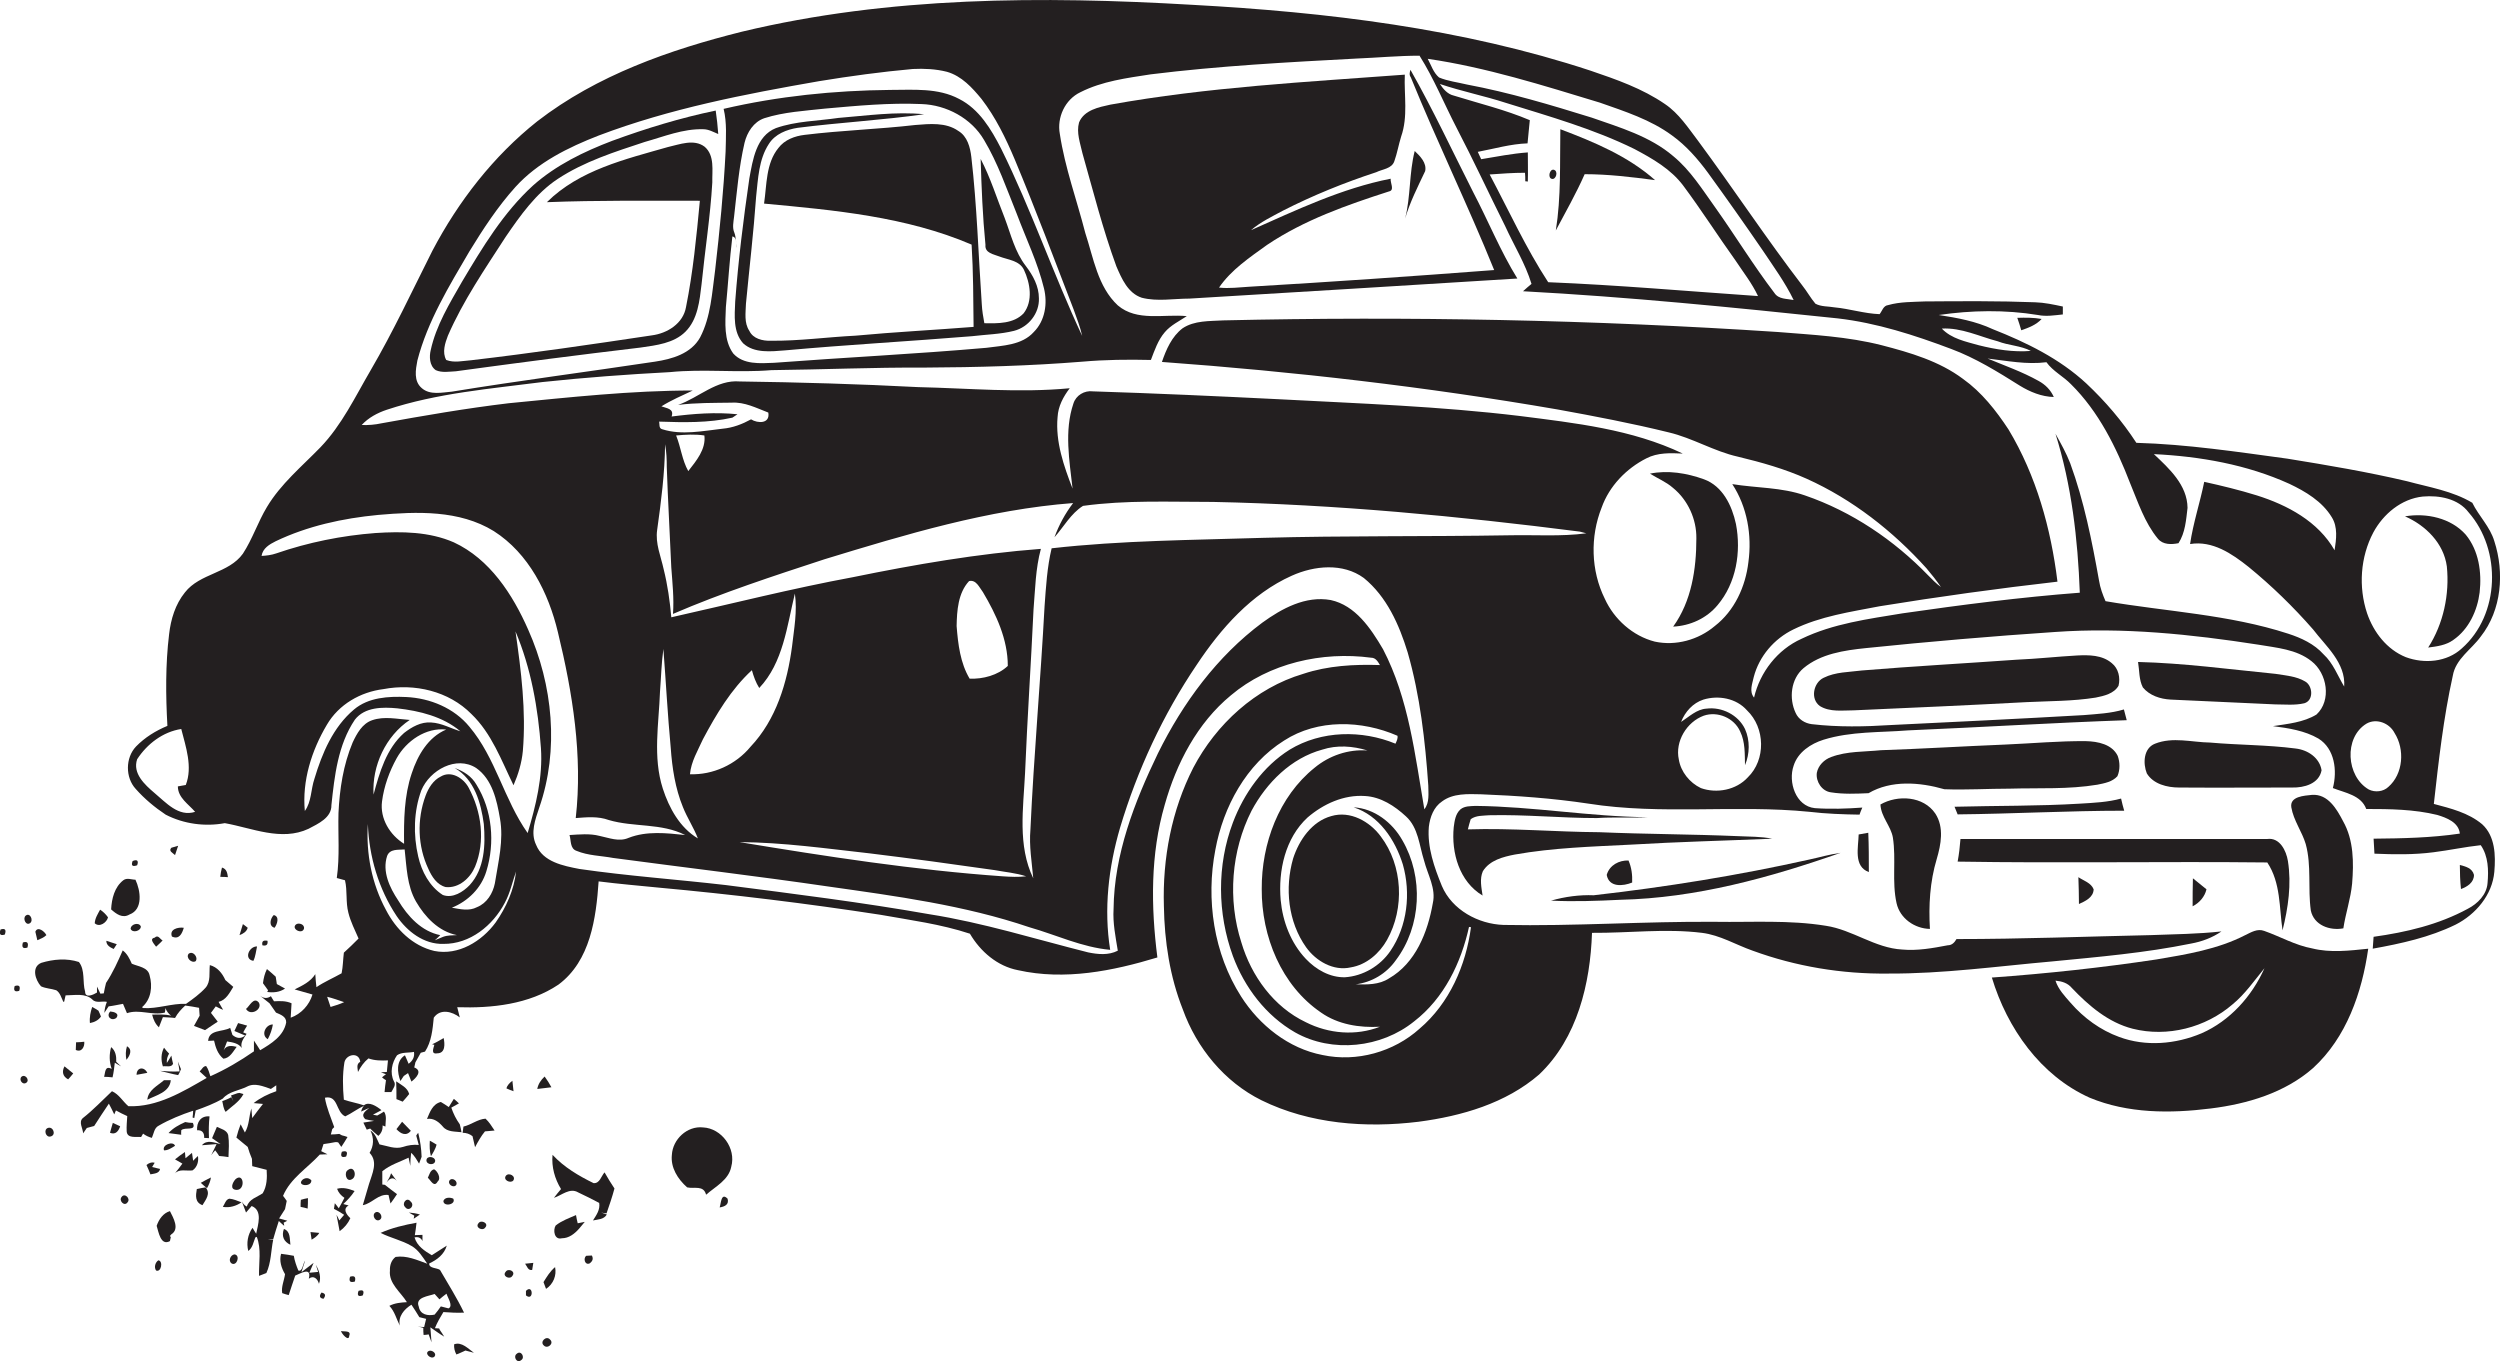 <?xml version="1.0" encoding="utf-8"?>
<!-- Generator: Adobe Illustrator 19.2.0, SVG Export Plug-In . SVG Version: 6.00 Build 0)  -->
<svg version="1.1" id="Layer_1" xmlns="http://www.w3.org/2000/svg" xmlns:xlink="http://www.w3.org/1999/xlink" x="0px" y="0px"
	 viewBox="0 0 884.1 481.4" enable-background="new 0 0 884.1 481.4" xml:space="preserve">
<g>
	<path fill="#231F20" d="M860.7,284.3c1.7-15.2,3.4-30.4,6.7-45.3c1-6,6.6-9.3,9.9-13.9c7.4-9.4,8.4-22.6,4.8-33.7
		c-1.5-5.1-5.5-8.9-7.8-13.6c-7-4.2-15.3-5.5-23-7.6c-14-3.3-28.2-5.7-42.4-8c-17.7-2.4-35.5-5.1-53.4-5.6c-5-7.7-11-14.7-17.7-21
		c-9.5-8.8-21.2-14.5-33.1-19.2c-6-2.8-12.5-4-19.1-5c11.6-1.7,23.5-1.9,35.1,0c2.9,0.6,5.9,0.1,8.8-0.2c0-0.7,0-2.1,0-2.8
		c-3.3-0.7-6.5-1.4-9.8-1.5c-13-0.5-26-0.4-39-0.3c-4.3,0.2-8.8,0.1-13,1.3c-1.7,0.2-2.1,2.1-3,3.2c-5.4-0.2-10.6-1.9-15.9-2.4
		c-2.3-0.4-4.8-0.2-6.8-1.3c-1.7-2-3-4.4-4.6-6.4c-12.8-16.7-24.4-34.3-36.9-51.2c-3.5-4.6-6.8-9.7-11.7-13
		c-8-5.5-17.2-8.7-26.3-11.8C517,10,469.2,4.3,421.6,1.7c-53.1-3.1-107.1-3-159.2,9.5c-25.6,6.4-51.3,15.4-72.4,31.7
		c-15.5,12.3-27.9,28.3-37.1,45.8c-7.1,14.1-13.8,28.5-21.8,42.2c-5.5,9.4-10.2,19.4-17.8,27.3c-6.6,6.8-14,12.9-18.9,21.1
		c-3.2,5.3-5.1,11.3-8.5,16.5c-5,7-15.2,6.9-20.5,13.7c-3.4,4.2-5,9.5-5.6,14.8c-1.3,10.7-1.2,21.6-0.6,32.4
		c-4.1,1.7-8,4.1-11.1,7.3c-3.8,4-3.8,11-0.1,15c3.1,3.5,6.7,6.5,10.6,9.1c6.4,3.3,13.9,4.3,20.9,3c9.6,1.7,20,6.5,29.6,2
		c3.4-1.8,8.2-3.9,8.1-8.4c1.1-10.3,2.3-21.3,8.3-30.2c3.5-4.5,9.8-4.5,15-4c7.9,0.9,16.1,2.9,22.3,8.1c-3.4-1-6.6-2.9-10.3-3.1
		c-3.6-0.3-6.9,1.6-9.6,3.7c-6.3,5.6-8.7,14-10.8,21.8c-0.6-10.2,4.3-20.7,12.8-26.4c-4.4-0.3-9-1.4-13.3,0.1
		c-3.5,1.2-5.4,4.7-6.9,7.9c-3.3,7.9-4.6,16.4-5,24.9c-0.2,7.7,0.5,15.3-0.6,23c0.7,0.2,2.2,0.6,2.9,0.8c0.9,3.8,0.2,7.7,1.2,11.5
		c0.8,3.2,2.3,6.1,3.6,9.1c-1.7,1.7-3.4,3.4-5.2,5c-0.3,2.4-0.3,4.9-0.8,7.3c-3,1.7-6.1,3-8.9,4.9c-0.2-1.5-0.3-3.1-0.4-4.6
		c-1.7,2.7-4.5,4-7.3,5.4c2.1,0.6,4.2,1.2,6.3,1.8c-1.1,3.7-4,6.9-7.7,8.2c0.1-1.7,0.2-3.4,0.3-5.1c-2-0.9-4.1-0.8-6.2-0.7
		c-0.3-0.5-0.9-1.4-1.1-1.8c-1.3,0.9-2.6,0.8-3.9-0.2c1.1,0.9,2.3,1.8,3.4,2.7c0.8,1.1,1.5,2.2,2.3,3.3c1.6,0.7,3.7,1.4,3.6,3.5
		c-0.9,4.8-5.3,7.5-9.2,9.8c-0.7-1.2-1.5-2.3-2.2-3.4c0,0.9,0,2.8,0,3.8c-4.9,3.4-10,6.4-15.4,8.8c-0.4-1.2-0.7-2.5-1.5-3.6
		c-1.1,0-1.5,1.2-2.3,1.9c0.6,0.6,1.8,1.7,2.5,2.3c-8.5,4.9-17.5,10.4-27.7,10c-2-1.7-3.3-4.2-5.8-5.3c-3.4,3.2-6.6,6.6-10.3,9.5
		c-1.6,1.4,0,3.6,0.1,5.4c0.3-0.5,1-1.4,1.3-1.9c0.6-0.2,2-0.5,2.6-0.7c1.7-2.6,3.4-5.3,5.2-7.9c0.7,1.3,1.3,2.5,1.9,3.8
		c0.1-0.3,0.4-1,0.6-1.4c1.3,0.7,2.6,1.4,4,2c-0.1,1.8-0.3,3.6-0.2,5.4c0.2,2.6,3.3,1.8,5.1,2c0.2-0.3,0.5-0.9,0.7-1.2
		c0.9,0.7,2,1.2,3.1,1.5c0.7-1.5,0.8-3.5,2.4-4.3c3.8-2.2,8-3.9,12.2-5.3c0,0.6-0.1,1.8-0.2,2.4c0.1,0,0.4,0.1,0.6,0.2
		c0.1-0.7,0.4-2,0.5-2.7c3.3-1.2,6.6-2.4,9.6-4.2c2.1-2.5,5.7-2.8,8.5-4.2c2.8-1.5,5.8-0.1,8.5,0.8c0.5-0.3,1.4-1,1.9-1.3
		c0,0.7,0,1.4,0,2.1c-2.9,1-5.6,2.3-8,4.2c0.8,0.1,2.5,0.2,3.3,0.3c-1.3,1.7-2.6,3.3-3.8,5l-0.3-3.4c-0.9,2.8-0.7,5.9-2.3,8.5
		c-0.5-1-1-2-1.5-2.9c-0.6,1.5-1.1,3.1-1.5,4.7c1.3,1.1,2.7,2.2,4,3.3c0.4,1.4,0.9,2.8,1.5,4.2c0,0.6,0.1,1.9,0.1,2.6
		c1.7,0.4,3.4,0.9,5.1,1.3c0.2,2.8,0.1,5.8-1.4,8.3c-2,1.4-4.8,2-5.6,4.7c-0.8-0.4-1.4-1-1.8-1.9c0.5,1.3,1,2.6,1.5,4
		c0.7-0.8,1.3-1.5,2-2.3c4,1.6,2.2,6.7,1.6,9.8c-0.3-0.5-1-1.5-1.3-2.1c-1.7,2.4-2.2,5.4-1.5,8.2c1.6-1.2,1.8-3.1,2.5-4.8l0.5-0.2
		c1.7,4.3,0.7,9.2,0.8,13.8c0.7-0.3,2-0.8,2.6-1c1.7-3.7,1.6-7.8,2.4-11.7c-0.5,0-1.4-0.1-1.9-0.2c0.5,0,1.4,0,1.9,0
		c0.6-2.2,1.3-4.3,2-6.5c0.6,0.6,1.2,1.1,1.9,1.7c0-0.3-0.1-0.8-0.2-1.1l1.3-0.7c-0.9-0.3-1.9-0.5-2.9-0.8c0.5-0.8,1.6-2.5,2.1-3.3
		c0.2-1,0.4-1.9,0.6-2.9c-0.3-0.5-1-1.4-1.3-1.8c2.6-6.2,8.6-9.8,13-14.6c0.7,0,2-0.1,2.7-0.1c-0.7-0.4-1.5-0.7-2.2-1.1
		c0.2-0.6,0.6-1.9,0.8-2.5c1.4-0.2,2.8-0.4,4.2-0.7c0.3,0,0.8,0,1,0.1c0.3,0.4,0.8,1.2,1.1,1.6c0.8-1.2,1.5-2.3,2.2-3.5
		c-0.5-0.2-1.5-0.5-2-0.6l-0.9-0.5c-0.7,0.1-2.2,0.2-3,0.2l0.5-1.9l0.7-0.7c-1.2-3.4-2.7-6.8-3.3-10.4c4.8-1,3.8,5.1,7.2,6.6
		c2.3-1.1,4.3-2.7,6.6-3.7c-0.4,0.4-0.8,1.1-1,2l2.9-1.3c-1.1,1-3.3,2.2-1.4,4c0.8,0.2,2.3,0.5,3.1,0.6c-1.2,0.2-2.5,0.4-3.8,0.6
		c0.3,0.6,0.9,1.8,1.2,2.5c0.3-0.1,0.9-0.3,1.2-0.4c0.9,0.9,1.9,1.8,2.9,2.6c1.1-1,1.6-2.2,1.5-3.7l1,0.4c0-1.8,0.6-3.7-0.5-5.3
		c-0.6,0.4-1.8,1.1-2.4,1.4c-0.4-0.1-1.1-0.2-1.5-0.3c0.8-0.4,2.3-1.2,3-1.6c-1.7-1.4-4.5-3.2-6.2-1.7c-2.3-0.8-4.8-1.2-7.1-2
		c-0.4-4.4-0.5-8.9,0.2-13.2c0.6-2.9,5.2-3.8,5.6-0.2c-1.5,0.8-0.9,2.3-0.8,3.6c0.9-1.8,2.1-3.5,3.7-4.8c2.2,0.8,4.6,0.8,6.9,0.7
		c-0.1,1.4-0.3,2.7-0.4,4.1c-0.5,0-1.6,0.1-2.1,0.1l1.8,0.7c-0.4,0.3-1.1,0.8-1.4,1.1c0.3,0.3,1,0.8,1.4,1c-0.2,1.4-0.4,2.8-0.5,4.2
		c0.6,0,1.8,0,2.4,0c0.6-1.2,1.8-2.5,0.9-3.8c-1.5-3-0.7-6.6,1.1-9.2c1.7-1.2,4-0.8,6-1.2c0.3,1.8-0.5,3.2-1.9,4.2
		c-0.3-0.8-1-2.3-1.3-3c-3.2,2-2.7,6.1-1.6,9.1l1.2-1.8l1.5-1c0.4,1,0.8,2,1.2,3c1.6-1.2,4.1-3.8,1-5c0.1-0.4,0.3-1.3,0.4-1.8
		c0.6-1.1,1.3-2.3,1.9-3.4c0.4-0.1,1.2-0.3,1.5-0.4c2.3-3.5,2.7-7.9,3.1-12c2.3-3.3,6.5-2.2,9.2-0.1c-0.3-1.2-0.6-2.4-0.9-3.6
		c12.2,0.4,25.4-1,35.8-8c11.3-8.4,13.3-23.5,14.2-36.5c7.1,0.9,14.2,1.5,21.2,2.2c26.2,2.4,52.4,5.6,78.4,9.6
		c10.6,1.9,21.4,3.3,31.7,6.7c3.7,6.3,9.7,11.5,17,12.9c16.5,3.7,33.5,0.3,49.3-4.5c-2.3-18-2.5-36.5,2.6-54
		c4.1-14.6,11.5-28.9,23.4-38.7c13.5-11.4,32.3-15.6,49.6-13.3c1.6,0,2.4,1.4,3.1,2.6c-9.1-0.3-18.4,0.2-27.1,3.1
		c-16.9,5-30.8,17.8-38.9,33.2c-7.7,15.1-10.9,32.1-10.4,48.9c0.2,12.5,2.1,25,6.7,36.6c4.9,13.6,14.7,25.6,27.8,32.1
		c17.1,8.4,36.9,9.9,55.6,7.6c15.2-2,30.8-6.5,42.6-16.7c13.5-12.8,18.1-32.2,18.7-50.1c13,0.1,26-1.6,38.9,0
		c6.4,0.8,11.9,4.2,17.9,6.3c15.3,5.6,31.6,8.3,47.9,8.1c19.5,0.1,38.8-2.6,58.1-4.3c16.4-1.6,32.8-3,49-6.3
		c3.9-0.7,7.6-2.1,10.8-4.3c-8.3,0.9-16.6,1-24.9,1.3c-22.9,0.5-45.9,1.4-68.8,1.4c-0.7,1.2-1.6,2.2-3.1,2.2c-5.3,1-10.7,2-16.1,1.5
		c-9.6-0.5-17.6-7-27-8.4c-12.9-2.1-26-1.2-39-1.4c-25-0.2-50,1.6-75,1.1c-8.9-0.3-18.2-5.3-21.8-13.8c-2.7-6.6-5.2-13.7-4.6-20.9
		c0.4-3.4,1.7-7,4.7-9c3.9-2.9,9.1-2.6,13.7-2.5c12.7,0.5,25.4,1.4,38,3.3c25.9,4.1,52.2,0.3,78.2,2.9c5.9,0.7,11.8,0.9,17.7,1
		c0.3-0.8,0.6-1.7,1-2.5c-5.6,0.4-11.2,0.6-16.8,0.2c-6.8-0.7-9.5-9.3-7.5-15c1.5-4.8,6.1-7.8,10.6-9.2c9.7-3,19.9-2.5,29.9-3.3
		c25.8-1.1,51.5-2.7,77.3-3.6c-0.3-1.3-0.7-2.5-1-3.8c-4.6,1.4-9.5,1.6-14.2,2c-22.6,1.3-45.3,2.4-68,3.5
		c-9.4,0.6-18.8,0.8-28.2-0.3c-2.4-0.3-4.7-1.7-5.7-4c-2.4-5.1-1.7-12,2.8-15.8c6.1-5.1,14.4-6.3,22.1-7.1
		c22.3-2.3,44.6-4.2,66.9-5.7c24-1.7,48.1,0.8,71.9,4.5c6.4,1.1,13.4,1.6,18.7,5.8c5.6,4.3,7.2,13.9,1.8,18.9
		c-4.6,2.8-10.2,3.3-15.4,4.1c5.5,0.7,11.3,1.6,16.1,4.4c5.8,3.6,6.7,11.4,5.1,17.5c4.3,1.7,10,2.5,11.8,7.4
		c8.4,0,16.9,0.1,25.1,2.1c3.3,1,7.6,2.6,8,6.6c-10.1,1.5-20.3,1.7-30.5,1.8c0.1,1.8,0.2,3.5,0.3,5.3c7,0.3,14,0.4,20.9-0.5
		c5.6-0.7,11.1-1.9,16.7-2.5c2.7,3.9,2.8,8.9,2.4,13.4c-0.3,4.1-3.5,7.3-7,9.1c-10.3,5.6-21.8,8.3-33.3,9.9
		c-0.1,1.4-0.2,2.8-0.3,4.2c10-1.8,20.1-4,29.3-8.5c7.1-3.6,13-10.5,13.7-18.7c0.5-5.8,0.3-12.6-4.3-16.8
		C872.9,287.4,866.7,285.9,860.7,284.3z M54.6,280.4c-3.4-2.9-7.8-6.9-6.1-11.9c3.5-5.4,9.1-9.7,15.6-10.7
		c1.6,6.3,4.1,13.4,1.6,19.8c-0.7,0.1-2.1,0.4-2.8,0.5c0,4,3.8,6.3,6.1,9C63.1,289,58.7,283.8,54.6,280.4z M116.9,356.1
		c-0.4-1.2-0.8-2.4-1.2-3.6c2,0.5,4,1.2,6,1.9C120.2,355.1,118.6,355.6,116.9,356.1z M706.5,120.7c3.8,1.5,8.1,1.5,11.7,3.4
		c-6.2,0.5-12.4-0.5-18.4-2c-4.6-1.3-9.7-2.3-13.1-5.9C693.6,115.8,700,119,706.5,120.7z M565.8,36.3c8.8,3.1,17.9,6,25.5,11.6
		c5,3.6,9.1,8.3,12.7,13.2c6.6,9.1,13.1,18.3,19.4,27.5c3.8,5.7,7.9,11.3,10.9,17.5c-2.4-0.5-5.3-0.2-6.8-2.5
		c-7.4-9.7-13.8-20.2-20.9-30.2c-4.6-6.4-8.8-13.2-14.9-18.2c-8.2-7-18.8-10.1-28.8-13.6c-14.5-4.5-29.2-8.9-44.1-11.7
		c-3.3-0.8-6.8-1.2-9.9-2.5c-2-1.7-2.8-4.4-4-6.6C525.5,23.8,545.7,30.2,565.8,36.3z M539.4,64.1c0.2,0,0.7,0.1,0.9,0.1
		c0.1-3.4,0-6.9,0-10.3c-5.6,0.4-11,1.5-16.5,2.4c-0.4-0.9-0.8-1.8-1.2-2.6c5.9-1.1,11.6-2.8,17.6-3c0.2-2.8,0.6-5.5,0.8-8.2
		c-8.7-3.7-17.9-5.9-26.9-8.7c-2.2-0.5-3.7-2.3-4.9-4.1c7.7,2.6,15.7,4.2,23.4,6.7c15.4,4.8,31,9.2,45.4,16.3
		c6.4,3.4,12.9,7.1,17.3,13c6.4,8.6,12.2,17.7,18.5,26.5c2.7,4.1,5.8,8,7.9,12.5c-24.7-1.7-49.5-3.9-74.2-4.9
		c-7.9-12.1-13.9-25.3-20.7-38.1c4.2-0.3,8.3-0.6,12.5-0.6C539.4,61.8,539.4,63.3,539.4,64.1z M147.6,127.5
		c3.6-13.9,11.2-26.3,18.4-38.6c4.9-8,10-15.8,16.3-22.8c7.9-8.7,18.7-14,29.5-18.2c25.1-9.5,51.5-14.6,77.9-19.2
		c11-1.8,22-3.3,33.1-4.3c4-0.2,8.2,0,12.1,1c5.2,1.5,8.9,5.6,12.2,9.6c5,6.5,8.6,13.9,11.8,21.5c7.3,17.5,14,35.3,20.8,53
		c1.1,3.1,2.3,6.1,3,9.3c-10.2-21.8-18-44.7-28.7-66.3c-3.5-6.8-7.7-13.9-14.8-17.5c-7.5-4-16.2-3.2-24.4-3.2
		c-19.8,0.2-39.6,2.2-58.9,6.7c1.2,4.9,0.8,10.1,0.7,15.1c-0.7,14-2.1,28-3.7,41.9c-1.1,8-1.5,16.5-5.3,23.8c-3.2,5.8-10,7.7-16,8.6
		c-23.9,3.6-47.9,6.7-71.8,10.6c-3.5,0.3-7.7,1.3-10.6-1.2C146.2,134.8,147,130.7,147.6,127.5z M259.7,82.3
		c-0.8-1.8-0.3-3.8-0.1-5.7c1-8.7,1.7-17.5,3.7-26.1c0.9-3.7,3.2-7.4,7-8.7c6.9-2.2,14.3-2.6,21.5-3.4c11.3-1,22.7-2.1,34.1-1.6
		c8.8,0.3,17.6,5,22.1,12.7c4.9,8.2,8,17.3,11.6,26.2c3.3,8.8,7.4,17.2,9.6,26.3c1.3,5.3,0.4,11.4-3.6,15.4
		c-4.2,4.7-11,4.8-16.8,5.6c-25,2.2-50.1,3.4-75.1,5.3c-4.9,0.2-10.8,0.7-14.4-3.3c-3.4-4.7-2.8-10.9-2.6-16.4
		c0.8-8.3,1.3-16.7,2.3-25c1.8,0.4,1.1,2.7,1.6,4.1C260.2,85.7,260.3,83.9,259.7,82.3z M168.4,271.6c5.7,4,7.3,11.4,8.4,17.8
		c1.4,7.7-0.6,15.4-1.8,23c-0.7,3.5-2.8,7-6.3,8.4c-2.8,1.5-6,0.7-8.9,0.2c5.7-2.3,10.4-6.9,12.2-12.9c3.1-10.1,2.1-21.6-3.5-30.6
		c-1.7-3-4.6-4.8-7.7-5.9c7,4,9.3,12.4,10.3,19.8c0.6,7.4,0.3,15.8-5,21.6c-2.3,2.4-6,4.8-9.5,3.5c-4.7-3-7.5-8.3-8.7-13.6
		c-1.8-7.7-1.6-16,1.1-23.4C152,272.3,161.4,267.1,168.4,271.6z M140.8,318.4c-3-4.5-5.7-10.2-3.9-15.7c1-2.6,3.9-2.1,6.2-2.3
		c0.7,6.2,0.8,12.8,4,18.4c3.2,5.5,8,10.6,14.5,11.9c-1.6,0.1-3.3,0-4.9,0.6c-0.9,0.4-1.9,0.8-2.9,1.2c0.5-0.4,1.4-1.3,1.9-1.8
		C149.1,329.4,144.2,324.1,140.8,318.4z M135.1,283.4c0.7-5.4,2.6-10.6,5.2-15.3c3.4-6.1,10.3-10.9,17.5-10.1
		c-6.4,2.7-10.1,9.1-12.2,15.5c-2.7,8-2.8,16.6-2.7,24.9C137.9,295.3,134.3,289.5,135.1,283.4z M175.3,326.2
		c-4.9,6.7-13.2,11.8-21.7,10.1c-7.7-1.8-13.6-7.7-17.1-14.5c-5-9.2-7.1-19.9-6.4-30.4c0.4,11.5,3.8,23,10.2,32.6
		c3.7,5.4,9.6,10,16.5,9.8c9.4,0.1,17.5-6.5,21.7-14.5c1.9-3.5,2.7-7.4,4-11.1C181.8,314.7,179,320.9,175.3,326.2z M166,257
		c-5.4-6.6-13.9-10.1-22.3-10.5c-6.3-0.3-13.4,0.1-18.5,4.4c-7.4,6.2-11.3,15.5-14,24.5c-1.3,3.8-1,8.1-3.4,11.4
		c-1-10.7,2.4-21.4,7.8-30.5c4.2-7.2,11.9-11.6,20-12.6c11-2.1,23.1,0.7,31.1,8.8c7.2,6.9,10.6,16.4,14.9,25.2
		c1.7-3.9,2.9-7.9,3.3-12.1c1.2-14.2-0.6-28.3-2.6-42.3c5.5,13,8,27.2,9,41.3c0.7,10.2-1.8,20.3-4.7,30
		C178.2,282.7,175.3,268,166,257z M470.6,212.2c-8.9-1.6-17.3,3-24.2,8c-16,11.9-28.1,28.4-36.9,46.2c-8.3,17.2-15.5,35.7-15.7,55.1
		c-0.3,4.9,0.7,9.8,1.5,14.7c-3.3,1.7-7.1,1.3-10.5,0.6c-18.7-4.7-37.1-10.5-56.2-13.5c-23.8-4.2-47.9-7.2-71.9-10.3
		c-17.2-2-34.6-3.2-51.8-5.7c-5.7-1.1-12.9-2.5-15.3-8.5c-2.1-4.3-0.3-9,1.1-13.2c7.1-20.4,4.8-43.4-3.9-62.9
		c-5.5-12.5-13.6-25-26.3-30.9c-8.7-3.8-18.4-3.9-27.7-3.3c-11.9,0.9-23.8,3.3-35.1,7.2c-1.7,0.6-3.5,0.8-5.2,0.9
		c0.4-2.7,2.8-4.1,5-5.2c11.3-5.4,23.7-8.1,36.2-9.3c13.7-1.2,28.7-1.8,40.9,5.7c12.4,7.9,19.4,21.9,22.7,35.8
		c5.2,21.4,8.8,43.7,6.3,65.7c3.9-0.3,7.9-0.7,11.7,0.7c8.8,2.6,18.6,1,27,5.3c-6.6-0.7-13.6-1.5-20,1c-3.4,1.5-6.9,0-10.3-0.7
		c-3.5-0.9-7.1-0.5-10.6-0.3c0.6,1.9,0.1,4.8,2.5,5.6c4.1,1.7,8.6,1.7,12.9,2.5c25.4,3.4,50.8,6.4,76.1,10.1
		c23.9,3.4,48.1,6.6,71.1,14.4c9.5,2.7,18.6,7.1,28.6,8c-2.3-14.4-0.6-29.2,3.5-43.2c6.1-20.4,15.2-40,27.1-57.6
		c8.5-12.8,19.3-25.1,33.6-31.5c8-3.6,18.1-4.6,25.5,0.8c8.1,6.6,12.5,16.5,15.5,26.3c4.4,15.3,6.2,31.3,7.3,47.1
		c0,2.8,0.5,6-1.4,8.4c-3.3-19.2-5.5-39.1-14.6-56.6C484.7,222.1,479.3,214.1,470.6,212.2z M351.7,307.7c3.7,0.7,7.6,1,11.2,2.2
		c-2.8,0.3-5.5,0.2-8.3,0c-31.2-2.2-62.2-7-93.1-12.1c15.5,0.1,30.9,2.3,46.2,4C322.4,303.6,337.1,305.6,351.7,307.7z M338.3,221.4
		c0.1-5.4,0.5-11.7,4.4-15.9c2.5-0.6,3.6,2.2,4.9,3.9c4.7,7.9,8.8,16.7,8.8,26.1c-3.5,3.3-8.8,4.7-13.5,4.5
		C339.6,234.5,338.8,227.8,338.3,221.4z M280.1,228.6c-1.7,12.8-5.6,25.9-14.7,35.5c-5.2,6.3-13.3,10-21.4,9.7
		c0.4-4.5,2.8-8.4,4.6-12.4c4.7-8.8,9.9-17.6,17.3-24.4c0.6,2.2,1.4,4.4,2.6,6.3c8.5-9,9.8-21.9,12.6-33.4
		C282,216.2,280.8,222.4,280.1,228.6z M246.8,296.5c-6.4-3.8-10.2-10.8-12.4-17.6c-3.6-11.2-1.4-22.9-1-34.3
		c0.4-5,0.5-10.1,1.2-15.1c0.9,11.7,1.5,23.3,2.6,35c0.5,7.1,1.6,14.3,4.3,20.9C243,289.2,245.3,292.6,246.8,296.5z M519.5,327.8
		c0.2,0,0.5,0.1,0.7,0.1c-1.8,13.5-7.6,26.9-18.2,35.9c-9.1,8.2-22.2,11.9-34.3,9.3c-12-2.3-22.3-10.5-28.8-20.7
		c-9.7-15.2-12.5-34.3-9.1-51.9c2.8-15.2,10.9-30.2,24.3-38.6c11.9-7.7,27.5-7.2,40.1-1.7c0.2,1-0.3,1.9-0.7,2.8
		c-11.9-4.9-26.2-4.7-37.4,2.1c-9.4,5.9-16.2,15.5-20.1,25.8c-5.7,15.1-5.5,32.1,0,47.2c4.1,11.1,11.7,21.1,22,27
		c13.1,7.4,30.5,5.5,42.1-3.9C510.7,353,516.7,340.5,519.5,327.8z M483.6,265.4c-6.8-0.5-13.5,1.8-18.7,6.1
		c-12.7,10.2-18.8,26.9-18.7,42.9c-0.1,16.7,6.9,34.1,21,43.7c6,4.2,13.5,5.4,20.8,5c-8.5,3.3-18.1,2.5-26.2-1.6
		c-11.4-5.4-19.3-16.4-22.8-28.2c-4.9-15.2-3.6-32.4,3.6-46.6c5.3-9.9,14-18.6,25-21.6C472.8,263.4,478.4,263.8,483.6,265.4z
		 M506.7,319.4c-1.8,10.3-6.1,21.2-15.5,26.6c-3.5,2.3-7.8,2.2-11.8,2.1c5.7-0.7,10.9-3.8,14.2-8.5c9.1-12,9.9-29.5,2.3-42.5
		c-3.5-6.2-9.9-11.2-17.2-11.6c9,2.9,14.7,11.5,17.4,20.2c2.9,10.2,1.6,21.8-4.4,30.6c-3.6,5.3-9.7,8.9-16.1,9.3
		c-5.3,0.1-10.2-2.7-13.8-6.5c-5.3-5.6-8.2-13.2-8.9-20.8c-0.9-10.4,1.6-21.9,9.5-29.2c5.6-4.8,12.8-8.1,20.3-7.6
		c5.6,0.3,10.5,3.5,14.5,7.2c4.4,4,4.7,10.3,6.4,15.6C504.9,309.4,507.9,314.2,506.7,319.4z M533.7,189.3c-29,0.5-58,0.1-87,0.9
		c-24.9,0.8-50,0.9-74.8,3.7c-1.6,6.7-2,13.6-2.5,20.5c-1.4,26.3-3.8,52.7-5,79c-0.5,5.8,0.5,11.5,1,17.2
		c-5.6-11.6-3.5-24.8-2.9-37.2c0.8-19.3,2.1-38.6,3-57.9c0.6-7.2,0.7-14.4,2.6-21.4c-22.3,1.7-44.4,5.5-66.4,10
		c-21.6,4-42.9,9.4-64.3,14.2c-0.5-5.7-1.3-11.4-2.7-17c-1-4.6-3-9.1-2.3-13.9c1.4-10,2.7-20.1,2.8-30.3c0.5,2.7,0.6,5.4,0.6,8.1
		c0.4,11.9,1.1,23.7,1.6,35.5c0.4,5.5,1,10.9,0.6,16.4c17.4-7.5,35.5-13.4,53.5-19.3c28.8-8.8,57.9-17.6,88-19.9
		c-2.8,3.7-5,7.7-6.6,12.1c3.3-3.7,5.8-8.4,10.1-11.1c15.2-2.1,30.7-1.4,46-1.4c43.4,0.9,86.7,5,129.7,10.5c0.8,0.2,1.5,0.4,2.3,0.6
		C552,189.8,542.8,189.1,533.7,189.3z M239.1,154c3.3-0.3,6.7-0.5,10,0c0.6,4.9-2.9,9-5.7,12.6C241.2,162.7,240.8,158.2,239.1,154z
		 M618.1,274.9c-4.1,4.5-11,5.8-16.6,3.8c-4-1.9-7.1-5.8-7.8-10.1c-1.4-6.4,2.8-13.3,8.8-15.5c4.9-1.7,10.8,0.8,12.9,5.6
		c1.8,3.7,1.6,7.9,1.7,11.9c1.7-4,1.8-8.8,0-12.8c-2.4-5-8.2-7.9-13.6-7.2c-3.5,0.2-6.2,2.9-9,4.7c1.4-3.6,4.2-6.7,7.9-7.9
		c5.3-1.6,11.6-0.5,15.4,3.8C624.3,257.4,624.5,268.7,618.1,274.9z M829,242.8c-2.3-3.8-3.9-8.3-7.3-11.4c-3.3-3.7-7.9-5.8-12.5-7.3
		c-20.9-6.8-43-7.8-64.6-11.5c-1-2.3-1.9-4.7-2.3-7.3c-2.5-14-5.3-28.1-10.2-41.5c-1.4-3.6-3.3-7-5.2-10.4
		c5.7,18.2,7.9,37.2,8.6,56.2c-21,1.6-41.9,4.3-62.7,7.3c-12.1,2-24.5,3.6-35.7,9c-8.5,3.8-14.7,11.8-16.8,20.8
		c-1.8-2.2-0.6-4.9-0.1-7.3c1.9-7.3,7.2-13.5,14-16.8c9.6-4.7,20.2-6.2,30.5-8.2c20.9-3.4,41.9-6.3,62.9-8.7
		c-2.3-18.8-7.5-37.5-17.3-53.8c-4.4-6.7-9.5-13.2-16.1-17.9c-8.4-6.3-18.7-9.3-28.7-11.9c-12.1-3.1-24.6-3.7-36.9-4.7
		c-65.2-4.3-130.6-5.6-196-4.1c-4.9,0.3-10.2,0-14.4,2.8c-3.8,2.9-5.8,7.5-7.3,11.9c46.8,3.4,93.6,8.8,139.9,16.8
		c13.2,2.4,26.3,4.9,39.3,8.1c8.5,2,16,6.7,24.5,8.6c8.3,2,16.5,4.3,24.3,7.8c16.2,7.3,30.5,18.5,42.4,31.7c1.8,2.1,3.5,4.3,5.1,6.6
		c-1.7-1.2-3.1-2.7-4.5-4.1c-12.1-12.5-27-22.6-43.6-28.3c-8.3-2.9-17.1-2.6-25.7-4c5.3,8.1,7,18.1,5.7,27.6
		c-1,8.6-4.9,17.2-11.9,22.6c-5.8,4.9-13.8,7.1-21.2,5.5c-7.8-2-14.4-7.9-17.7-15.2c-4.9-9.9-5.2-21.9-1.1-32.2
		c2.7-7.6,8.7-13.8,15.8-17.4c4-2.1,8.6-1.9,12.9-1.7c-18-8.6-38.1-10.8-57.7-13.3c-28.2-3.4-56.5-4.4-84.8-5.9
		c-22-1.1-44-2.1-66.1-2.8c-3-0.4-6,1.4-6.9,4.3c-3.3,9.7-1.4,20.2-0.3,30.1c-3.1-8-6.1-16.6-5.3-25.3c0.2-3.8,2-7.2,4.3-10.2
		c-17.9,1.7-35.8,0-53.6-0.4c-21-1.1-42-1.7-63.1-2c-8.2-0.7-14.4,5.7-21.8,8.3c6.3-0.8,12.6-0.7,18.9-0.8c4.6-0.3,8.8,1.9,13,3.5
		c0.7,4-3.7,3.9-6.1,2.4c-3.1,1.7-6.5,3-10,3.3c-7.1,0.8-14.5,2.4-21.4,0.2c-1.3-0.3-0.9-1.8-1.1-2.7c8.6,0.3,17.4,0.5,25.9-1.4
		c0.5-0.3,1.4-0.9,1.8-1.2c-7.7-0.8-15.6-0.2-23.3,0.8c1-2.8-1.8-2.9-3.6-3.6c3.5-2.2,7.3-3.8,11.1-5.6c-21.8,0-43.5,2.4-65.1,4.5
		c-15.1,1.8-30.1,4.4-45,7.1c-2.3,0.5-4.7,0.7-7,0.6c2.4-2.6,5.6-4.3,8.9-5.4c17.8-5.9,36.6-7.4,55.1-9.8c15-1.6,30-2.7,45-3.5
		c11.9-1.2,23.9,0.3,35.9-0.7c18-0.2,36-1,54-0.9c18.7-0.1,37.4-0.6,56-2.1c8-0.7,16.1-0.8,24.2-0.6c1.3-3.4,2.5-7,4.9-9.8
		c2.1-2.5,5.1-3.9,7.8-5.7c-8.1-0.8-17.6,2-24.4-3.8c-7.1-6.6-8.6-16.8-11.5-25.6c-3-11.7-7.2-23.1-9-35c-1.1-5.8,1.8-12.2,7.3-14.8
		c7.7-3.9,16.4-5,24.8-6.3c24.2-3,48.6-4.3,73-5.6c7.4-0.3,14.7-1,22.1-1c5.1,8.1,8.7,17,13.1,25.5c6,11.5,11.4,23.2,17.2,34.8
		c3.1,6.8,7.1,13.2,9.3,20.4c-1,0.8-2,1.7-3,2.6c37.2,2,74.2,5.7,111.3,9.6c13.8,1.6,27.1,5.9,40.1,10.8c8.6,3.2,16.5,8.1,24.3,13
		c3.6,2.2,7.7,3.9,12,4c-1.1-2.5-3-4.4-5.4-5.7c-5.7-3.2-12-5.4-18-7.9c6.9,0.8,13.8,2.2,20.8,1.3c2.3,3.2,6,5,8.7,7.8
		c9.8,9.7,16,22.3,20.9,35c2.8,6.7,5.1,13.9,9.8,19.6c1.8,2.2,4.8,2.1,7.3,1.6c2.4-3.7,2.7-8.3,3.2-12.5c-0.1-8.1-6.5-13.9-11.9-19
		c16.4,0.8,32.9,3.7,47.9,10.5c5.7,2.7,11.6,6.2,15,11.8c2.2,3.5,1.6,7.8,1,11.7c-5.8-10.2-16.7-16-27.5-19.4
		c-6.1-1.9-12.3-3.4-18.6-4.8c-1.5,7.4-3.9,14.5-5,22c7.9-1.3,14.8,3.4,20.7,8.1c8.2,6.7,15.8,14.1,22.8,22.1
		C822.4,228.4,829.6,234.4,829,242.8z M844.6,278.3c-1.8,1.7-4.7,2-6.9,0.9c-8-4.6-8.9-18.4-0.8-23.3c3.5-2,8.1-0.2,9.9,3.3
		C850.5,265,849.9,273.7,844.6,278.3z M850.8,232.4c-6.7-2.7-11.4-8.8-13.7-15.5c-3.1-9.3-2.4-19.9,2.2-28.6
		c3.5-6.5,9.9-11.9,17.5-12.7c5.8-0.5,12.5,0.7,16.2,5.6c11.7,13.3,11.1,36.2-2.4,48.1C865.3,234.2,857.3,234.8,850.8,232.4z"/>
	<path fill="#231F20" d="M498.8,24.7c-0.3,0.9-0.5,1.8,0.1,2.6c9.3,22.9,20.2,45.2,29.5,68.2c-28.8,2.2-57.7,4.2-86.6,5.9
		c-3.5,0.2-7.1,0.7-10.7,0.3c4.3-6.3,10.9-10.7,17-15.1c13.1-8.8,28.2-14.1,43.1-18.9c2.1-0.4,0.4-3.1,0.6-4.5
		c-17.3,3.4-33.4,11.1-49.4,18.2c3.4-2.9,7.4-4.8,11.3-6.9c10.6-5.4,21.7-9.9,33-13.6c2.2-1.1,5.5-1.2,6.4-3.9
		c1-2.8,1.5-5.8,2.4-8.7c2.5-7.1,1-14.6,1.3-21.9c-34.8,2.6-69.7,4.4-104.1,10.6c-4.1,0.9-9.3,1.9-11.1,6.3c-1,3.6,0.4,7.3,1.2,10.9
		c3.8,13.4,7.2,26.9,12,40c1.9,4.4,4.1,9.5,9,11.1c5.5,1.4,11.2,0.3,16.8,0.3c38.7-2.3,77.3-4.7,116-7.1c-6-9.7-10.3-20.4-15.6-30.5
		C513.7,53.6,506.8,38.8,498.8,24.7z"/>
	<path fill="#231F20" d="M154.1,130.9c2.2,1,4.8,0.5,7.1,0.4c21.8-3,43.6-5.8,65.4-8.4c5.5-0.8,11.7-1.5,15.8-5.6
		c4.4-4.4,5-11,5.7-16.8c1.2-12,3.1-23.9,3.8-36c-0.1-4.2,0.9-9.5-2.7-12.6c-3.8-2.9-8.9-0.8-13,0.1c-15,4.3-31.3,8.1-42.8,19.5
		c18-0.7,36.1-0.5,54.1-0.5c-1.2,12.6-2.4,25.2-4.9,37.6c-1,5.8-6.6,9.3-12.1,10c-21.3,3.2-42.5,6.3-63.9,8.8c-2.9,0.2-6,1-8.8-0.1
		c-1.5-2.7-0.4-6,0.6-8.6c5.4-12.4,13.1-23.6,20.4-34.9c5.2-7.6,10.7-15.4,18.4-20.5c9.4-6.2,20.2-9.6,30.8-13.1
		c6.8-1.9,13.5-4.7,20.7-4.5c1.9,0,3.6,1,5.3,1.7c-0.2-2.8-0.5-5.6-0.9-8.3c-12.5,2.6-24.6,6.3-36.6,10.7c-10,3.8-19.9,8.6-28,15.8
		c-10.5,9.6-17.9,21.9-25.1,34c-4.4,7.7-9.2,15.5-11.1,24.3C151.8,126,151.8,129.3,154.1,130.9z"/>
	<path fill="#231F20" d="M277.7,123.9c22-2,44-3.2,66-5c5-0.6,10.1-0.7,14.9-1.9c5.1-1.3,9-6.2,8.8-11.5c0-4.3-2.1-8.1-4.6-11.4
		c-3.9-5-5.3-11.2-7.5-17c-2.8-7-5-14.2-8.5-20.9c0.3,10.1,0.7,20.3,1.7,30.4c-0.3,2.9,2.9,3.3,4.9,4.1c3.1,1.2,7.1,1.4,8.7,4.7
		c2.2,4.7,3.3,11-0.1,15.4c-3.5,3.7-9.1,3.6-13.9,3.5c-0.4-2.2-0.8-4.5-0.9-6.7c-1.2-17.4-1.7-34.8-3.7-52.1
		c-0.4-3.4-1.4-7.3-4.6-9.2c-4.4-3.1-10.1-2.5-15.2-2.1c-13,1.5-26.2,1.9-39.2,3.5c-3.4,0.4-7,1.7-9.2,4.6c-4.5,5.5-4.1,13-5.1,19.7
		c24.8,2.3,50.3,4.6,73.4,14.5c0.6,9.7,0.6,19.4,0.7,29.1c-13.9,1.1-27.8,1.8-41.7,3.1c-10,0.5-20,1.9-30,1.8
		c-2.9,0.1-6.3-0.7-7.6-3.5c-1.9-2.8-1.3-6.4-1.2-9.6c1.2-12.6,2.7-25.2,3.6-37.9c0.7-6.3,0.9-13.1,4.5-18.6
		c2.2-3.5,6.3-5.1,10.2-5.7c14.9-1.9,29.9-2.7,44.7-4.8c-10.1-1-20.3,0.5-30.3,1.3c-7.4,1.1-15,1.1-22.1,3.6
		c-7,2.8-8.2,11.3-9.4,17.8c-2.1,14.4-3.9,28.9-5,43.5c-0.2,5-0.8,10.8,2.8,14.8C266.7,125,272.7,124.3,277.7,123.9z"/>
	<path fill="#231F20" d="M560.4,61.6c8.3,0,16.6,1,24.9,2.1c-9.6-8.5-21.6-13.5-33.5-18c-0.2,11.9,0.3,24-1.6,35.8
		C553.7,74.9,557.4,68.4,560.4,61.6z"/>
	<path fill="#231F20" d="M500.3,53.4c-2,7.8-1.4,16.1-3.4,23.9c1.7-5.8,4.5-11.3,7.1-16.8C504.6,57.6,502.2,55.2,500.3,53.4z"/>
	<path fill="#231F20" d="M583.5,167.5c2.7,1.7,5.7,2.9,8.1,5c5.3,4.3,8.4,11.1,8.3,17.9c0,10.8-1.7,22.2-8.2,31.2
		c6-0.3,11.8-2.9,15.7-7.6c6.6-7.8,8.4-18.8,6.5-28.7c-1.4-6.5-4.7-13.4-11.3-15.8C596.5,167.3,589.8,166.2,583.5,167.5z"/>
	<path fill="#231F20" d="M872,189.1c-5.2-5.9-13.9-7.8-21.5-6.5c7.3,3.2,13.7,9.5,14.8,17.7c1,9.9-1.2,20.3-6.6,28.7
		c3.1-0.4,6.3-0.8,8.9-2.7c5.5-3.8,8.5-10.4,9.3-16.8C877.7,202.4,876.6,194.7,872,189.1z"/>
	<path fill="#231F20" d="M734.6,231.8c-7.2,0.4-14.3,1.2-21.5,1.5c-18.2,1.3-36.4,2.3-54.6,3.8c-4.6,0.6-9.4,0.5-13.6,2.6
		c-3.6,1.7-4.8,7.5-1.3,10c3.6,2.2,8,1.5,12,1.5c20.4-0.9,40.7-1.8,61.1-2.9c8.1-0.4,16.3-0.3,24.4-1.6c3-0.6,6.5-1.4,8.1-4.2
		c0.7-2.8,0-6.1-2.4-8C743.4,231.6,738.7,231.6,734.6,231.8z"/>
	<path fill="#231F20" d="M814.9,248.7c3.4-1,3-6.2,0.3-7.7c-3.2-1.9-6.9-2.1-10.5-2.7c-16.2-1.6-32.4-3.8-48.6-4.2
		c0.5,3,0.3,6.3,1.7,9c2.4,2.9,6.2,4.1,9.8,4.3c12.3,0.6,24.7,1.1,37,1.7C808,249.1,811.5,249.5,814.9,248.7z"/>
	<path fill="#231F20" d="M710.7,278.9c10.4-0.3,20.8,0.3,31-1.4c2.5-0.5,5.3-1,7.1-3c1-2.3,0.9-5,0.1-7.2c-2-4.1-7-5.1-11.2-5.2
		c-9.5-0.1-19,0.8-28.5,1.2c-14.7,0.6-29.3,1.5-44,2c-5.9,0.6-12,0.3-17.6,2.4c-2.5,0.9-4.6,3-5.1,5.6c-0.4,3.1,1.8,6.5,5,6.9
		c4.4,0.7,8.9,0.5,13.3,0.3c8-4.7,18.1-3.9,26.8-1.4C695.3,279.4,703,278.9,710.7,278.9z"/>
	<path fill="#231F20" d="M811.8,264.7c-10-1.3-20.1-1.2-30.2-2.1c-6.5-0.1-13.2-2.1-19.5,0.4c-4.1,1.6-4.3,7-2.9,10.5
		c2.3,3.8,7.2,5,11.4,5c13.3,0.1,26.7,0,40,0c4.2,0.1,9.5-1.3,10.4-6.1C820.3,268,816.2,265.2,811.8,264.7z"/>
	<path fill="#231F20" d="M151.5,307.3c1.2,2.7,3,5.6,6.1,6.4c4.7,0.5,8.7-3.2,10.4-7.2c3.7-9,2.3-19.5-2.3-28
		c-1.8-3.3-6.1-6.1-9.8-3.9c-2.7,1.3-4.4,4.1-5.4,6.8C147.4,289.8,147.7,299.3,151.5,307.3z"/>
	<path fill="#231F20" d="M817.6,281.1c-2.7,0.3-7.9,0.5-7.3,4.4c0.8,4.7,3.8,8.6,5.1,13c2.1,7.7,0.7,15.7,1.8,23.5
		c1.1,5.2,6.7,7.2,11.5,6.3c0.8-5.3,2.6-10.5,3.1-15.8c0.6-7.4,0.6-15.4-3.2-22.1C826.4,286.2,823.3,280.7,817.6,281.1z"/>
	<path fill="#231F20" d="M684.4,287.7c-4.2-6.2-13.3-6.7-19.4-3.2c0.2,4.4,3.7,7.6,4.4,11.7c1.2,7.7-0.4,15.6,1.3,23.2
		c1.2,5.4,6.4,9,11.8,9.1c-0.5-8.3,0-16.7,2.4-24.7C686.4,298.7,687.6,292.6,684.4,287.7z"/>
	<path fill="#231F20" d="M751.2,286.7c-0.4-1.4-0.8-2.9-1.1-4.3c-4.7,1.3-9.6,1.5-14.5,1.8c-14.8,0.9-29.6,0.7-44.4,1.1
		c0.3,0.7,0.8,2,1.1,2.7C711.9,287.8,731.6,286.7,751.2,286.7z"/>
	<path fill="#231F20" d="M535.7,302.2c13.5-2.4,27.3-2.8,41-3.5c16.6-1,33.3-1.4,50-2.1c-3.9-0.8-8-0.7-12-0.9
		c-16.4-0.7-32.8-0.7-49.1-1.4c-15.5-0.1-31-1.5-46.5-1c0.3-1.2,0.6-2.4,1-3.6c1.9-1.4,4.4-1.2,6.6-1.4c12.7-0.3,25.3,1,38,1
		c6-0.4,12,0,18-0.3c-20.4-0.2-40.6-3.8-60.9-4c-1.8,0.1-3.8,0-5.3,1.2c-1.8,1.6-2.1,4.1-2.4,6.3c-0.9,9.1,2,19.3,10.2,24.2
		c-0.4-2.8-1.1-5.9,0.1-8.6C526.8,304.2,531.6,303,535.7,302.2z"/>
	<path fill="#231F20" d="M470.8,288.6c-6.9,1.9-11.4,8.5-13.5,15c-3,10.4-1.8,22.4,4.6,31.4c3.5,4.9,9.7,8.5,15.8,7.1
		c5.5-0.9,10.1-4.9,12.8-9.7c6.3-11.2,5.6-26.3-2.2-36.6C484.4,290.5,477.5,286.6,470.8,288.6z"/>
	<path fill="#231F20" d="M657.3,295.1c-0.1,4.5-1.9,11.3,3.6,13.3c0-4.6,0-9.3-0.2-13.9C659.6,294.7,658.4,294.9,657.3,295.1z"/>
	<path fill="#231F20" d="M807.2,329c2-8,3.2-16.3,1.9-24.5c-0.6-3.7-2.9-8.4-7.3-7.8c-36.2,0-72.3,0-108.5,0c-0.2,2.7-0.5,5.3-1,8
		c36.5,0.6,73-0.1,109.5,0.3C806.6,312.2,806,321,807.2,329z"/>
	<path fill="#231F20" d="M568.2,309.4c0.8,4.5,5.8,4,9,2.7c0.1-2.7-0.2-5.3-1.3-7.8C572.6,304.2,569.2,305.9,568.2,309.4z"/>
	<path fill="#231F20" d="M874.9,309.4c-0.6-2.4-3-3-5-3.5c0,2.8,0.1,5.7,0.4,8.5C872.5,313.6,874.9,312.1,874.9,309.4z"/>
	<path fill="#231F20" d="M78.5,306.8c-0.3,1.1-0.5,2.2-0.6,3.3c0.7,0,2.1,0,2.7,0.1C80.4,308.8,80.2,307.3,78.5,306.8z"/>
	<path fill="#231F20" d="M45.8,323.4c4.9-1.8,3.9-8.5,2.1-12.3c-1.4,0-3-0.8-4.3,0.2c-3.1,2.4-4.1,6.5-4.3,10.3
		C41.1,323.2,43.3,324.9,45.8,323.4z"/>
	<path fill="#231F20" d="M735.2,319.7c2.2-1,5.1-2.3,5.2-5.2c-0.9-2.3-3.5-3-5.4-4.3C735.1,313.5,735.2,316.6,735.2,319.7z"/>
	<path fill="#231F20" d="M780.3,314.5c-1.6-1.3-3.2-2.6-4.8-3.9c-0.1,3.3-0.1,6.6-0.1,9.9C777.8,319.3,779.7,317.1,780.3,314.5z"/>
	<path fill="#231F20" d="M9.1,323.8c-1.2,1,0.1,3.8,1.6,2.6C11.9,325.4,10.6,322.6,9.1,323.8z"/>
	<path fill="#231F20" d="M96.8,323.6c-1.2,1.2-1.9,3.9,0.3,4.5C98,326.9,99,324.1,96.8,323.6z"/>
	<path fill="#231F20" d="M46.2,328.5c0.7,1.6,3.7,0.7,3.6-0.9C49.1,326,46.2,326.8,46.2,328.5z"/>
	<path fill="#231F20" d="M84.7,330.7c1.3-0.5,2.5-1.2,2.9-2.6c-0.4-0.3-1.2-1-1.7-1.3C85.5,328.1,85.1,329.4,84.7,330.7z"/>
	<path fill="#231F20" d="M107.5,328.4c0.3-1.5-1.8-2.2-2.8-1.5C102.8,328.5,106.9,330.6,107.5,328.4z"/>
	<path fill="#231F20" d="M0.2,328.7c-0.6,1.7-0.1,2.3,1.5,1.8C2.3,328.8,1.8,328.2,0.2,328.7z"/>
	<path fill="#231F20" d="M16.4,330.7c-0.6-1.3-3.1-3.3-3.9-1.2c0.2,0.7,0.5,2.2,0.7,3C14.3,332,15.5,331.6,16.4,330.7z"/>
	<path fill="#231F20" d="M817.7,335.4c-6-1.1-11.3-4.2-17-6.2c-2.4-0.9-4.6,0.5-6.7,1.5c-9.7,5-20.7,6.8-31.4,8.6
		c-19.3,2.9-38.7,5-58.2,6.4c5.4,17.9,17.2,34.7,34.6,42.5c13.5,5.6,28.5,5.6,42.8,3.8c12.9-1.6,26.2-5.5,36.2-14.3
		c11.8-10.8,17.3-26.7,19.5-42.2C830.8,336.2,824.1,337,817.7,335.4z M778.6,365.4c-9.2,3.9-19.8,4.8-29.2,1.3
		c-6.6-2.4-12.5-6.7-17.1-12c-2.1-2.4-4.4-4.8-5.4-7.9c2.2,0.2,4.3,0.8,5.8,2.6c6,6.3,12.9,12.2,21.5,14.4
		c12.3,3.1,25.8-0.4,35.3-8.6c4.4-3.6,7.7-8.4,11.3-12.8C796.4,352.3,788.6,361,778.6,365.4z"/>
	<path fill="#231F20" d="M54.7,331.6c-2.1,0.4-0.1,2.3,0.5,3.2c0.6-0.5,1.7-1.6,2.3-2.2C56.6,332.1,55.9,330.4,54.7,331.6z"/>
	<path fill="#231F20" d="M40.2,335.6c0.3-0.4,0.8-1.3,1.1-1.7c-1.2-0.4-2.5-0.8-3.7-1.2C37.6,334.3,38.9,335,40.2,335.6z"/>
	<path fill="#231F20" d="M90.9,334.7c-2.8-0.1-4.8,4.5-1.3,5.1C90.4,338.2,90.5,336.4,90.9,334.7z"/>
	<path fill="#231F20" d="M22.7,354.2c0.1-0.6,0.4-1.7,0.5-2.2c3.1,0,7-0.9,9.5,1.5c1.3,1.4,3.5,0.4,5.1,0.8
		c-0.5,1.2-0.8,2.5-0.9,3.9c0.5-0.8,1-1.5,1.5-2.3c1.7-0.2,3.4-0.6,5.1-0.9c0.5,1.1,0.9,2.2,1.4,3.3c4.4-1.5,8.9,0.9,13.4-0.2
		c0.1-0.4,0.2-1.2,0.2-1.6c0.4,1.1,1.1,2,2,2.7c-2.2-0.6-4.5-0.4-6.7-0.4c0.4,1.7,1.1,3.3,2.4,4.5c0.5-1.2,0.9-2.4,1.4-3.6
		c1.4,0.1,2.8,0.1,4.3,0.3c0.9-1.7,2.2-3.1,3.6-4.4c1.6,0.2,3.3,0.5,4.9,0.8c0.1,0.9,0.1,1.9,0.2,2.8c-0.7,1.2-1.3,2.4-2,3.6
		c1.3,0.5,2.6,1,3.9,1.5c1.5-1,3-2,4.5-3c-0.8-1-1.6-2.1-2.4-3.1c0.4-0.6,1.3-1.7,1.7-2.3c0.8,0.4,1.7,0.9,2.6,1.2
		c-0.5-0.9-1.1-1.8-1.6-2.8c2.6-0.6,3.9-3.2,5.2-5.3c-0.9-0.8-1.9-1.6-2.8-2.4c-1.1-2.4-2.8-4.6-5.5-5.3c-0.3,2.7,0.4,5.8-1.5,8
		c-2,2.2-4.5,4-6.9,5.7c-5.1-0.2-10,1.8-15.1,1.5l-0.5-0.3c3.3-2.8,3.8-7.4,2.7-11.3c-0.6-2.9-4.1-3.1-6.3-4.1
		c-0.8-1.8-1.6-3.5-3.2-4.7c-1.7,3.9-3.5,7.9-5.9,11.5c-0.3,1.2-0.6,2.5-0.8,3.7l-1.2,0.1c-0.4-0.8-0.8-1.7-1.2-2.5l0,2.1
		c-1.1,0.7-4.2,2.2-4.2-0.3c-1-3.4,0.1-7.6-2.2-10.5c-4.3-1.4-9-1-13.3,0.3c-3.6,1.5-2.1,6.1-0.1,8.3c1.7,0.8,3.6,0.8,5.4,1.4
		c1.4,0.9,1.8,2.7,2.5,4.1C22.6,354.3,22.7,354.2,22.7,354.2z"/>
	<path fill="#231F20" d="M69.2,339.9c1-1.4-1-3.8-2.5-2.6C65.6,338.7,67.8,340.8,69.2,339.9z"/>
	<path fill="#231F20" d="M93,347.7c0.5,0.6,1.3,1.9,1.8,2.5l-0.3,0.6c2.2,0.3,4.4,0.1,6.3-1.2c-0.7-0.4-2.2-1.2-2.9-1.6
		c-0.1-0.9-0.3-1.8-0.4-2.6c-1-0.9-2.1-1.9-3.1-2.7C93.6,344.3,93.2,346,93,347.7z"/>
	<path fill="#231F20" d="M5.2,348.7c-0.5,1.6,0,2.2,1.6,1.7C7.3,348.8,6.8,348.2,5.2,348.7z"/>
	<path fill="#231F20" d="M87,356.8c1.6,2.7,6,0.1,4.5-2.3C89.7,352.4,88.2,355.9,87,356.8z"/>
	<path fill="#231F20" d="M32.6,356.1c-0.6,1.8-1,3.7-0.8,5.7c1.6-0.3,3-1,3.9-2.3c-0.2-0.5-0.6-1.6-0.9-2.1
		C34.2,357,33.2,356.4,32.6,356.1z"/>
	<path fill="#231F20" d="M41.1,360c1.3-1.6-0.8-2.2-2.1-2.3C37.4,359.3,39.3,361.3,41.1,360z"/>
	<path fill="#231F20" d="M96.5,362.3c-2.5-0.1-4.4,3.7-1.8,5.2C95.6,365.8,96.2,364.1,96.5,362.3z"/>
	<path fill="#231F20" d="M44.7,374.8c1.2-1.4,2.3-3.6,0.2-4.8C44.4,371.6,44.4,373.2,44.7,374.8z"/>
	<path fill="#231F20" d="M58,370.5c-1.1,2.1-1.1,4.4-0.4,6.6c1.2-0.2,3,0.5,3.6-0.9c-0.2-0.7-0.5-2.2-0.6-2.9
		c-0.5,0.9-1,1.7-1.6,2.6c-0.1-1.2,0.2-2.3,0.8-3.3C59.2,372,58.6,371.3,58,370.5z"/>
	<path fill="#231F20" d="M36.8,380.8c0.8,0,2.3,0.1,3,0.2c0.4-1.7,0.6-3.5,0.8-5.2c0.5,0.3,1.6,1,2.2,1.3c-0.4-0.4-1.3-1.2-1.7-1.6
		c0.1-1.9-0.2-3.9-1.8-5.2c-0.7,2.5-0.7,5.2,0.2,7.7C37,376.7,37.3,379.3,36.8,380.8z"/>
	<path fill="#231F20" d="M48.3,380.1c1.3-0.2,2.6-0.5,3.8-0.7C51,377.1,48.3,377.4,48.3,380.1z"/>
	<path fill="#231F20" d="M60.4,382c-0.6,0-1.8,0-2.4,0c-2.3,2-5.6,3.5-5.9,6.9C55.2,387.3,60,386.3,60.4,382z"/>
	<path fill="#231F20" d="M192.6,380.7c-1.3,1.2-2.3,2.7-2.6,4.4c1.7-0.2,3.3-0.4,5-0.6C194.3,383.2,193.5,381.9,192.6,380.7z"/>
	<path fill="#231F20" d="M181.2,382.2c-0.9,0.7-1.8,1.5-2.1,2.7c0.6,0.3,1.9,0.8,2.5,1C181.5,384.9,181.3,383.1,181.2,382.2z"/>
	<path fill="#231F20" d="M78.6,389.4c0.3,1.3,0.4,2.7,1.2,3.8c2.2-2,4.9-3.6,6.3-6.3c-0.4-0.1-1-0.3-1.4-0.4l-0.7,0.1
		c-0.6,0.2-1.7,0.6-2.3,0.8l0.8,2.1l-0.7-1.5C80.8,388.6,79.7,389,78.6,389.4z"/>
	<path fill="#231F20" d="M156.6,398.4c1.6,2,4.4,1.7,6.6,2c-0.1-0.7-0.4-2.1-0.6-2.8c-1.3-1.8-2.3-3.8-3-5.9c0.9-0.5,1.8-1,2.7-1.5
		c-0.6-0.6-1.2-1.1-1.8-1.6c-0.5,0.7-1.3,2.2-1.8,2.9c-0.7-0.5-2.1-1.4-2.8-1.8c-2.9,0.7-3.9,3.6-4.9,6
		C153.4,395.3,155.2,396.8,156.6,398.4z"/>
	<path fill="#231F20" d="M163.9,398.4c-0.1,0.7-0.2,1.5-0.3,2.2c1.3,0,2.5,0.4,3.5,1.2c0.3,1.3,0.6,2.6,0.9,3.9
		c1-1.9,2.1-3.9,3.5-5.6c0.8-0.1,2.5-0.2,3.4-0.3c-1-1.5-1.9-3-3.2-4.2C168.9,395.8,166.6,397.8,163.9,398.4z"/>
	<path fill="#231F20" d="M38.9,400.6c2,0.8,3-0.6,3.6-2.3c-0.9-0.4-1.7-0.8-2.6-1.2C39.6,398.2,39.2,399.4,38.9,400.6z"/>
	<path fill="#231F20" d="M64.1,399.7c1.3-1.3,5.5,0.5,4.1-2.6c-0.9,0-1.8-0.1-2.7-0.3c-2.2,1-4.3,2.1-5.9,3.9c1.5,0.2,3,0.4,4.5,0.6
		C64,400.9,64.1,400.1,64.1,399.7z"/>
	<path fill="#231F20" d="M145.3,399.9c-1-1.1-2.1-2.1-3.1-3.2c-0.7,0.9-1.4,1.8-2,2.6C141.7,401,143.7,401.9,145.3,399.9z"/>
	<path fill="#231F20" d="M16.9,398.9c-1.6,0.6-0.7,3.5,1,3C20,401.4,18.8,398.2,16.9,398.9z"/>
	<path fill="#231F20" d="M80.7,401.4c-0.5-1.8-2.6-2.2-4-2.9c-0.4,1-1.3,3-1.7,4c1,0.7,2,1.4,3,2.1c-2.2-0.5-4.8-1.7-6.6,0.4
		c1.7-0.1,3.5-0.3,5.2-0.4c-0.6,1.3-1.3,2.6-1.9,3.9c0.3-0.4,1-1.3,1.4-1.7c0.4,0.5,1.1,1.5,1.4,2c1.1,0.1,2.2,0.2,3.3,0.4
		C80.9,406.6,81.1,404,80.7,401.4z"/>
	<path fill="#231F20" d="M248.6,398.7c-5.6-0.6-10.7,4.2-11,9.7c-0.5,4.5,2.1,8.6,5.4,11.5c2.5,0.6,5.8-0.9,6.7,2.6
		c3.3-2.9,8-5.2,8.9-9.9C260.4,406.1,255.2,399,248.6,398.7z"/>
	<path fill="#231F20" d="M152.4,408.9c0.8-1.3,1.6-2.6,2-4.1c-0.8-0.5-1.6-1-2.4-1.4C151.9,405.3,151.9,407.1,152.4,408.9z"/>
	<path fill="#231F20" d="M70,408.8c-0.4,0.4-1.3,1.2-1.7,1.7c-0.1-0.7-0.3-2.1-0.4-2.8c-0.6,0.5-1.7,1.4-2.3,1.9l-0.2-2.2
		c-1.2,0.8-2.4,1.7-3.5,2.6c0.8,0.5,1.7,1,2.6,1.5c-0.7,1-1.5,2-2.3,3c-0.1,0.2-0.4,0.5-0.5,0.6c1.7-1.9,4.2-0.9,6.4-1.2
		C69.8,412.7,70.3,410.7,70,408.8z"/>
	<path fill="#231F20" d="M217.3,420.3c-1.3-1.9-2.4-3.8-3.5-5.7c-1.2,1.3-1.7,4-3.9,3.8c-5.3-2.6-10.4-5.6-14.5-10
		c-0.4,4.3,0.8,8.5,3,12.1c-0.9,1-1.7,2.1-2.5,3.1c2.8-0.9,5.6-3.7,8.6-1.9c2.5,1.2,5,2.4,7.4,3.7c0.4,2.4-1,4.3-2.2,6.2
		c1.8-0.4,3.8-0.3,4.9-2.1c-0.5-0.2-1.5-0.5-2-0.7c0.5,0.1,1.4,0.3,1.9,0.3C215.5,426.2,216.5,423.3,217.3,420.3z"/>
	<path fill="#231F20" d="M56.6,413.4c-0.7-0.2-2.1-0.5-2.8-0.7l0.9-1.5c-1.1-0.3-2.1,0.1-2.9,0.8c0.5,1.1,1,2.2,1.4,3.3
		C54.6,415,56.3,415,56.6,413.4z"/>
	<path fill="#231F20" d="M124.3,417.1c2.2-0.9,1-5.2-1.3-3.3C121.6,414.6,122.4,418.1,124.3,417.1z"/>
	<path fill="#231F20" d="M151.3,416.5c1.1,1,2.2,3.6,3.5,1.3c1.3-1.1-0.1-3.7-1.3-4.3C152.1,413.9,151.9,415.3,151.3,416.5z"/>
	<path fill="#231F20" d="M73.2,420.2c0.7-1.2,1.2-2.5,1.4-3.8c-1.2,0.6-2.4,1.2-3.6,1.9C71.7,418.9,72.4,419.6,73.2,420.2z"/>
	<path fill="#231F20" d="M107.1,417.1c-2.6,2.3,3.2,2.9,3,0.3C109.2,416.5,108.2,416.4,107.1,417.1z"/>
	<path fill="#231F20" d="M159,417.4c-0.9,1.3,1.3,2.9,2.3,1.7C162.1,417.8,160,416.2,159,417.4z"/>
	<path fill="#231F20" d="M43,423.3c-1.1,1.3,1,3.5,2.1,1.9C46.3,423.9,44.1,421.7,43,423.3z"/>
	<path fill="#231F20" d="M78.8,426.8c2.4,0.4,4.7-0.3,6.6-1.6c-1.4-0.5-2.8-1.2-4.3-1.3C79.8,424.2,79.5,425.8,78.8,426.8z"/>
	<path fill="#231F20" d="M106.3,426.8c0.6,0.1,1.9,0.4,2.5,0.6c0.1-1.2,0.1-2.5,0.1-3.7c-0.6,0.1-1.9,0.4-2.5,0.6
		C106.3,425.1,106.3,425.9,106.3,426.8z"/>
	<path fill="#231F20" d="M156.8,424.7c0,2.2,4.6,1.3,3.5-0.8C159.3,423.4,157.3,423.3,156.8,424.7z"/>
	<path fill="#231F20" d="M254.5,427c1.8-0.3,3.4-1,2.8-3.1C255,421.6,255,425.5,254.5,427z"/>
	<path fill="#231F20" d="M55.4,433.5c0.7,2.2,1.4,7.2,4.7,5.4c0.1-0.3,0.2-1,0.3-1.4l-0.3-0.4c0.1-0.2,0.4-0.5,0.5-0.6
		c3-1.9,0.7-5.8-0.5-8.2C57.7,429,56.2,431.2,55.4,433.5z"/>
	<path fill="#231F20" d="M132.7,428.8c-1.4,1,0.2,3.6,1.7,2.5C135.7,430.3,134.1,427.9,132.7,428.8z"/>
	<path fill="#231F20" d="M203.7,429.7c-2.5,1.1-5.1,2-7.2,3.7c-1,1.6-0.5,5.2,2.2,4.5c2.5,0,4.5-1.6,6.1-3.4c0.7-0.8,1.3-1.6,2-2.4
		c-0.6,0.1-1.9,0.4-2.5,0.5C204.1,431.8,203.8,430.4,203.7,429.7z"/>
	<path fill="#231F20" d="M155.3,469.8l-1.5-0.1c0.8-2,1.9-3.9,3-5.7c2.4,0.2,4.9,0.3,7.3,0.2c-2.5-5.2-5.6-10.1-8.5-15.1
		c-1.1-0.8-4-0.5-3.8-2.3c2.8-1.3,5.3-3.2,6.2-6.3c-1.8,1.1-3.5,2.3-5.3,3.4c-2.5-1.5-5.2-3.2-6.1-6.3c1.2-0.3,2.3,0.1,2.8,1.3
		c0-0.5,0-1.6,0-2.2c-0.7,0-2,0.1-2.7,0.1c0.2-1.1,0.5-3.3,0.6-4.4c-4.3,0.8-8.7,1.8-12.7,3.6c3.5,1.8,7.5,2.6,10.9,4.6
		c2.5,1.4,4,4,5.6,6.3c-3.6-1.3-7.3-3-11.2-2.4c-1.5,1.1-2.1,3-2,4.8c-0.5,4.6,3.8,7.6,6,11.2c-2.1,0.1-4.3,0.3-6.2,1.3
		c1.9,2,2.5,4.7,3.7,7c-0.7-3.2,1.5-5.8,4.1-7.4c1,1.5,1.9,2.9,2.8,4.4c0.6,0.1,1.8,0.5,2.4,0.6c-0.2,0.7-0.5,2.2-0.7,2.9
		c-0.6,0-1.8-0.1-2.3-0.2c0.5,0.1,1.5,0.3,2,0.5c0,0.6,0,1.8,0.1,2.5c0.4,0,1.3-0.1,1.8-0.2c0.3,0.7,0.7,2.1,1,2.8
		c-0.1-1.8-0.3-3.5-0.4-5.3c1.6,1.1,3.2,2.3,4.9,3.3c-0.4-0.6-1.1-1.8-1.5-2.3L155.3,469.8z M148.1,462.1c-1.4-3.4,3.5-3.7,5.6-4.5
		c0.4,0.5,1.3,1.4,1.7,1.9c0.8-0.7,1.7-1.4,2.5-2c0.4,1.4,2.5,4.4,0.7,5.2c-0.7-0.2-2-0.5-2.7-0.7c-0.7,1-1.4,2-2.2,2.9
		C151.4,465.4,148.6,465,148.1,462.1z"/>
	<path fill="#231F20" d="M100.4,434.6c-0.9,2.5-0.1,4.5,2.3,5.6C102.4,438.1,102.8,435.5,100.4,434.6z"/>
	<path fill="#231F20" d="M112.9,436c-0.8-0.1-2.3-0.2-3.1-0.3c0.1,0.7,0.3,2,0.4,2.7C111.2,437.8,112.3,437.1,112.9,436z"/>
	<path fill="#231F20" d="M111.7,447.3l0.8,2.5c-0.8,0.1-2.3,0.2-3.1,0.3l1.5-3.5c-1.1,0.8-3.2,2.5-4.3,3.3l1.3-4.1
		c-0.8,1-0.9,4.1-2.4,3.5c-0.7-1.7-1.3-3.4-1.6-5.2c-1.5-0.3-3-0.5-4.5-0.7c-0.7,2.5,0.1,5,1.4,7.2c-0.3,2.2-1.4,4.5-1,6.7
		c0.8,0.3,1.5,0.5,2.3,0.7c0.8-2.3,1.5-4.7,2.3-6.9c1.8-0.7,5.9-3.3,4.8,1.1c1.7-1.3,3.1,0,3.6,1.8
		C113.7,451.7,112.9,449.4,111.7,447.3z"/>
	<path fill="#231F20" d="M207.3,444.1c-1.1,0.9-0.5,3.4,1.2,2.7c1.1-0.8,1.4-1.7,0.8-2.8C208.8,444,207.8,444.1,207.3,444.1z"/>
	<path fill="#231F20" d="M188.2,449.1c0.1-0.6,0.3-1.9,0.4-2.5c-0.7,0.1-2.2,0.2-2.9,0.3C186.4,447.8,186.7,449.4,188.2,449.1z"/>
	<path fill="#231F20" d="M192.2,453.4c0.2,0.6,0.7,1.8,0.9,2.4c2.6-1.7,3.8-4.8,3.2-7.7C194.5,449.6,193.4,451.5,192.2,453.4z"/>
	<path fill="#231F20" d="M186,456.5c0,0.4,0,1.2,0,1.6C188.8,460.4,188.6,453.9,186,456.5z"/>
	<path fill="#231F20" d="M151.8,477.7c-2,0.7,0.5,3.2,1.8,2.1C154.6,478.7,152.9,477.4,151.8,477.7z"/>
	<path fill="#231F20" d="M550,60.3c-1.5-1.2-2.7,1.6-1.7,2.7C549.8,64.2,551.1,61.4,550,60.3z"/>
	<path fill="#231F20" d="M713.4,112.4c0.5,1.5,1,2.9,1.4,4.4c2.6-0.9,5.3-1.9,7.2-4C719.2,112.3,716.3,112.3,713.4,112.4z"/>
	<path fill="#231F20" d="M61.9,302.4c0.3-0.8,0.8-2.5,1.1-3.3c-0.6,0.2-1.8,0.5-2.4,0.7C59.5,301,61.1,301.6,61.9,302.4z"/>
	<path fill="#231F20" d="M48.5,306c0.6-1.6,0-2.2-1.6-1.5C46.3,306.1,46.8,306.6,48.5,306z"/>
	<path fill="#231F20" d="M573,318.2c26.7-0.6,52.8-7.8,77.9-16.6c-3.8,0.5-7.4,1.6-11.2,2.4c-25.1,5.6-50.6,9.7-76.1,12.6
		c-5-0.2-10.2,0.5-15.1,1.9C556.6,318.9,564.8,318.6,573,318.2z"/>
	<path fill="#231F20" d="M38.2,324.4c-0.8-1.1-1.7-2-2.8-2.7c-0.8,1.5-1.8,3-1.9,4.8C35.2,328.1,37.8,326.2,38.2,324.4z"/>
	<path fill="#231F20" d="M60.8,331.2c2.6,1.2,3.6-1.1,4.2-3.1C63,327.8,59.8,328.6,60.8,331.2z"/>
	<path fill="#231F20" d="M92.8,334.3c1.4,0.3,2-0.2,1.8-1.6C93.1,332.4,92.5,332.9,92.8,334.3z"/>
	<path fill="#231F20" d="M8.1,333.3c-0.5,1.7,0,2.3,1.6,1.8C10.2,333.4,9.6,332.8,8.1,333.3z"/>
	<path fill="#231F20" d="M82.2,366c-0.2-0.6-0.6-1.9-0.8-2.5c-2.7,1.5-7.5,0.5-7.8,4.6c0.5,0,1.6-0.1,2.1-0.1
		c0.5,2.3,1.3,4.8,3.3,6.4c2.3-0.2,3.4-2.5,4.7-4.2c-1.7-0.4-3.6-0.7-4.6,1.2c0.4-1,0.8-2.1,1.2-3.1c1.9,0.3,4,0.6,5.2,2.3
		c-0.6-2,0.8-3.5,1.7-5c-0.3-0.1-0.9-0.4-1.2-0.5c0.3-0.6,1-1.8,1.4-2.4c-0.8-0.2-2.4-0.7-3.2-0.9c-0.3,0.7-1,2.1-1.3,2.8
		c0.9,0.4,2.8,1.2,3.8,1.6C85.2,367.5,83.6,367.2,82.2,366z"/>
	<path fill="#231F20" d="M154.6,372.5c3,0,2.7-3.4,2.3-5.4c-1.4,0.8-2.7,1.6-4.1,2.2c0.2,0.1,0.6,0.1,0.8,0.2
		C153.3,370.7,152.3,372.9,154.6,372.5z"/>
	<path fill="#231F20" d="M29.8,368.4c-0.7,0.1-2.2,0.2-2.9,0.2c0,0.7-0.1,2-0.1,2.7C28.9,372.3,30,370.1,29.8,368.4z"/>
	<path fill="#231F20" d="M64,378.1c-0.4-0.9-0.7-1.8-1.1-2.7c0.2,0.9,0.5,2.7,0.6,3.5c-2.3,0.1-4.6,0-6.9-0.2
		c2.1,0.5,4.2,1.1,6.4,1.5C63.3,379.8,63.8,378.7,64,378.1z"/>
	<path fill="#231F20" d="M24.1,381.7c0.5-0.5,1.4-1.6,1.8-2.1c-1-0.8-2.1-1.7-3.1-2.5C21.8,379,22.2,380.7,24.1,381.7z"/>
	<path fill="#231F20" d="M7.7,380.7c-1.2,0.9,0.2,3.2,1.6,2.2C10.6,382,9,379.8,7.7,380.7z"/>
	<path fill="#231F20" d="M142.4,389.6c0.8-0.9,1.6-1.8,2.3-2.7c-0.6-2.3-2.8-3.2-4.6-4.5c0.1,2.1,0.1,4.2,0.1,6.3
		C140.8,388.9,141.9,389.4,142.4,389.6z"/>
	<path fill="#231F20" d="M69.7,399.7c1.7-0.1,2.6,0.8,2.5,2.7c0.4,0,1.3,0.1,1.7,0.1c-0.1-2.6-0.1-5.1,0.2-7.7
		C71,394.5,69.5,396.9,69.7,399.7z"/>
	<path fill="#231F20" d="M58,406.8c1.3,0.1,2.8-0.9,3.9-1.6C61.3,403.4,57.2,404.8,58,406.8z"/>
	<path fill="#231F20" d="M153.9,410.5c-0.1-1.6-3.1-1.9-3.1-0.1C150.9,412,153.8,412.2,153.9,410.5z"/>
	<path fill="#231F20" d="M140.6,418c-0.8-1-1.5-2.1-2.3-3.1c-0.3,1.2-1,2.2-1.6,3.3C138,416.4,139.3,416.1,140.6,418z"/>
	<path fill="#231F20" d="M178.9,415.8c-1.1,1.5,1.6,2.8,2.6,1.7C182.6,415.9,179.9,414.5,178.9,415.8z"/>
	<path fill="#231F20" d="M83.7,420.8c3.2,0,2.5-6.3-0.4-3.8C82.2,418.2,81.1,420.7,83.7,420.8z"/>
	<path fill="#231F20" d="M128.3,426.2c3.3-0.6,5.5-4.1,9.1-3.6c0.2,0.8,0.5,2.3,0.7,3c0.8-1.1,1.6-2.2,2.3-3.3
		c-1.5-1.1-2.9-2.2-4.3-3.3l-0.9-0.1c0-1.6,0-3.2,0-4.7c2.8-2.3,6.2-3.3,9.3-4.8c0.2,1,0.4,1.9,0.6,2.9c0-1.5,0.1-3.1,0.3-4.6
		c1.2,1,2,2.5,2.8,3.8c0.2-0.6,0.7-1.8,0.9-2.4c-0.1-2.9-0.5-5.7-1.2-8.5c-0.3,0.3-0.5,0.7-0.7,1c0.3,1.1,0.6,2.2,0.9,3.3
		c-1.9-0.2-3.8,0.1-5.6,0.7c-2.8,0.9-5.6-0.4-8.3-0.9c-0.9-1.8-1.4-3.8-3.2-4.9c1.3,2.7,1.2,5.4-0.3,7.9c3.1,3.2,0.9,7.4-0.2,11
		C129.7,421.3,129,423.7,128.3,426.2z"/>
	<path fill="#231F20" d="M123.9,430.8c-1.4-1.3-2.8-3.3-0.6-4.5c-0.5-0.1-1.4-0.4-1.9-0.5c1.5-1.4,2.9-2.9,4-4.6
		c-2-0.8-4.1-1.4-6.2-0.8c0.5,1.4,1.4,2.4,2.6,3.2c-0.6,1.2-1.3,2.5-2,3.7c-0.3-0.5-1.1-1.4-1.4-1.8c-0.1,0.5-0.2,1.5-0.3,2
		c1.2,0.6,2.4,1.3,3.6,2.1l-1.7,2c-0.2-0.5-0.7-1.5-1-2c0.4,1.9,0.7,3.8,1.1,5.8C121.8,434.2,123.1,432.6,123.9,430.8z"/>
	<path fill="#231F20" d="M69.6,420.5c-0.4,2.3-0.7,4.7,2,5.7c1.2-2,3-4.1,1.1-6.3C72,420,70.4,420.3,69.6,420.5z"/>
	<path fill="#231F20" d="M145.2,424.9c-1.3-1.8-3.3,0.7-1.9,2C144.6,428.7,146.9,426.3,145.2,424.9z"/>
	<path fill="#231F20" d="M148.5,429.5c-1.3-0.4-2.6-0.6-3.9-0.7c0.5,0.3,1.4,0.8,1.9,1.1l-0.2,1.1C147,430.5,147.8,430,148.5,429.5z
		"/>
	<path fill="#231F20" d="M169.2,432.6c-1.3,1.5,1.5,2.9,2.4,1.5C173,432.6,170.1,431.2,169.2,432.6z"/>
	<path fill="#231F20" d="M82.9,443.6c-1.4,0.2-2.3,2.3-1,3.2C83.8,447.9,85.1,443.8,82.9,443.6z"/>
	<path fill="#231F20" d="M178.8,449.8c-1.3,1.5,1.5,2.9,2.4,1.4C182.5,449.6,179.7,448.3,178.8,449.8z"/>
	<path fill="#231F20" d="M123.8,451.5c-0.5,1.6,0,2.2,1.7,1.7C125.9,451.6,125.4,451,123.8,451.5z"/>
	<path fill="#231F20" d="M113.7,457.1c-0.9,1.2-0.7,2,0.7,2.2C115.3,458.1,115.1,457.4,113.7,457.1z"/>
	<path fill="#231F20" d="M126.8,456.5c-0.6,1.6-0.1,2.2,1.5,1.6C128.9,456.5,128.4,456,126.8,456.5z"/>
	<path fill="#231F20" d="M120.6,470.7c0.2,1,2.8,3.9,2.9,1.7C124.3,470.4,121.7,471,120.6,470.7z"/>
	<path fill="#231F20" d="M192.3,475.8c1.3,1.4,3.8-0.7,2.2-2.1C193.2,472.2,190.8,474.5,192.3,475.8z"/>
	<path fill="#231F20" d="M160.6,475.4c-0.1,1.3,0.2,2.5,0.8,3.6c0.8-0.3,2.4-1,3.2-1.4c1,0.3,2,0.5,3,0.8
		C165.6,477,163.3,474.4,160.6,475.4z"/>
	<path fill="#231F20" d="M182.8,478.7c-1.5,1,0,3.6,1.5,2.3C185.8,480.1,184.3,477.4,182.8,478.7z"/>
	<path fill="#231F20" d="M120.9,407.3c-0.6,1.6-0.1,2.2,1.5,1.7C123.1,407.4,122.6,406.8,120.9,407.3z"/>
	<path fill="#231F20" d="M56,445.7c-1.1,0.7-1.6,2.5-0.8,3.6C57,450.1,57.8,445.9,56,445.7z"/>
</g>
</svg>
